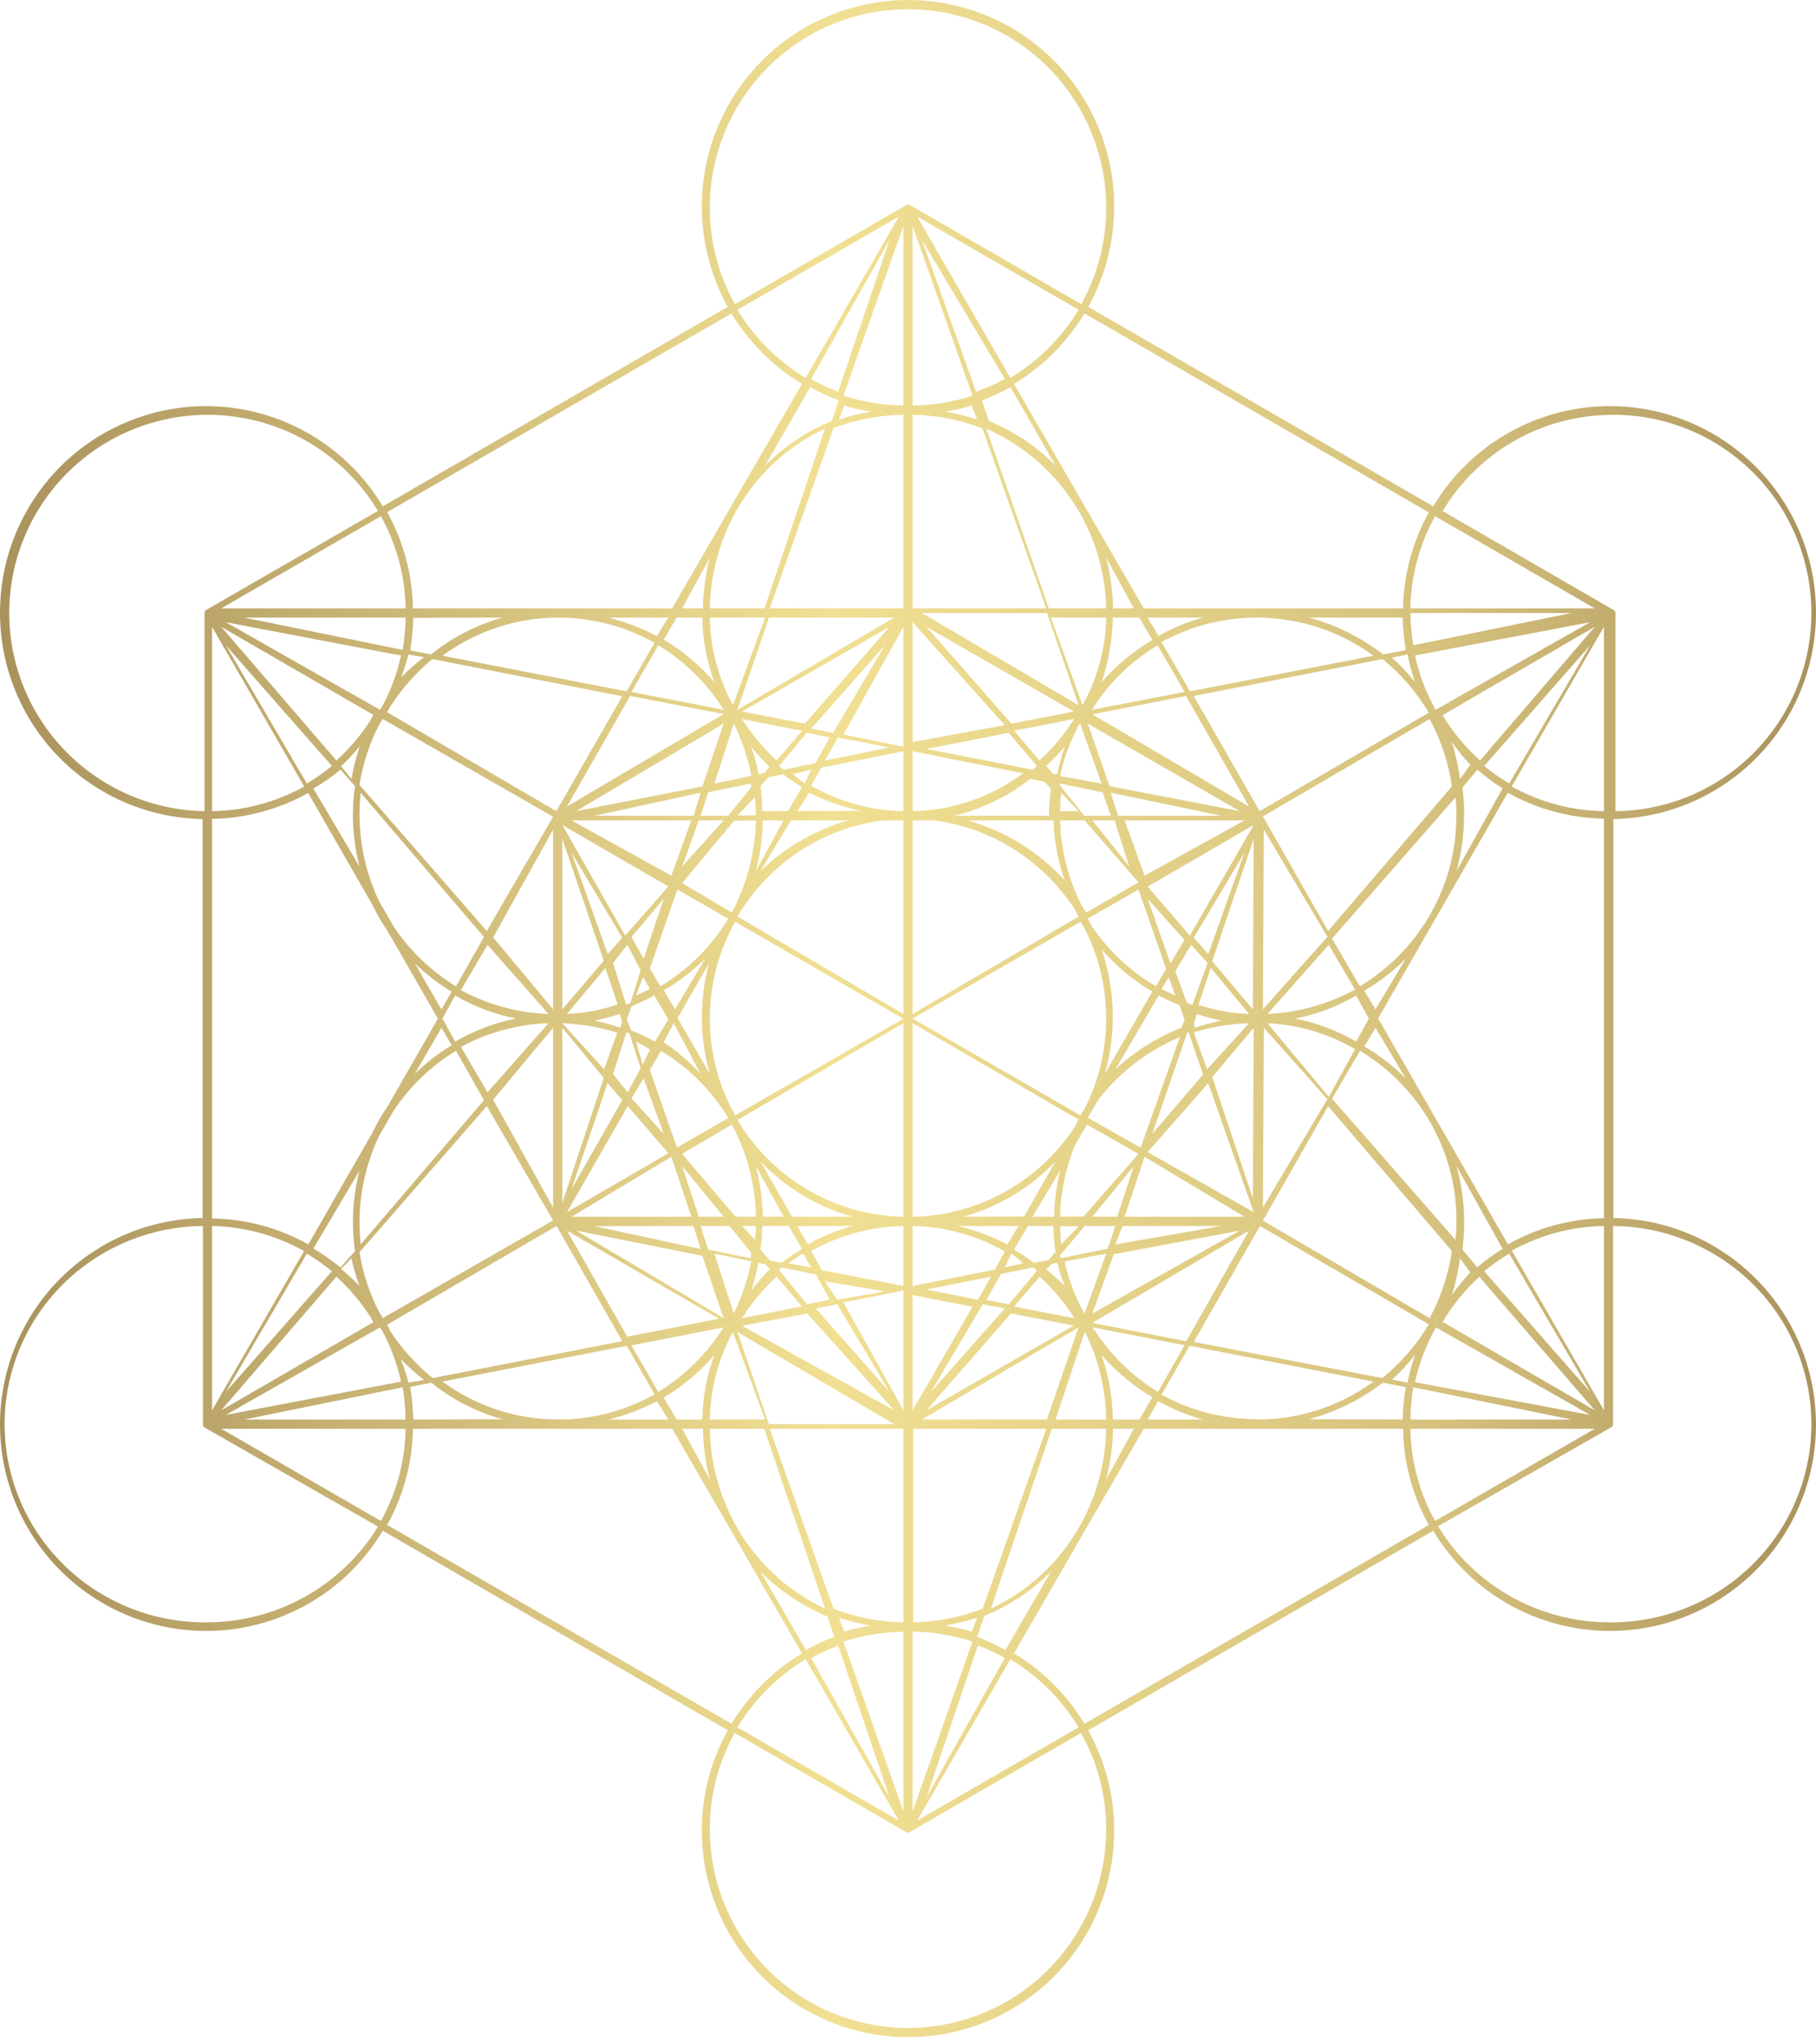 <?xml version="1.0" encoding="UTF-8"?>
<svg xmlns="http://www.w3.org/2000/svg" xmlns:xlink="http://www.w3.org/1999/xlink" width="263px" height="296px" viewBox="0 0 263 296" version="1.1">
  <!-- Generator: Sketch 63.1 (92452) - https://sketch.com -->
  <title>noun-metatrons-cube-3141522</title>
  <desc>Created with Sketch.</desc>
  <defs>
    <linearGradient x1="-0.001%" y1="50%" x2="99.999%" y2="50%" id="linearGradient-1">
      <stop stop-color="#A9915C" offset="0%"></stop>
      <stop stop-color="#F1E093" offset="45.867%"></stop>
      <stop stop-color="#D5C17D" offset="79.453%"></stop>
      <stop stop-color="#A9915C" offset="100%"></stop>
    </linearGradient>
  </defs>
  <g id="Votre-séance" stroke="none" stroke-width="1" fill="none" fill-rule="evenodd">
    <g id="Desktop" transform="translate(-829, -1518)" fill="url(#linearGradient-1)" fill-rule="nonzero">
      <g id="noun-metatrons-cube-3141522" transform="translate(829, 1518)">
        <path d="M233.661,176.403 L233.661,118.626 C244.233,118.445 253.919,112.674 259.128,103.455 C264.336,94.237 264.288,82.946 259,73.772 C253.714,64.598 243.978,58.911 233.406,58.821 C222.834,58.73 213.002,64.249 207.561,73.332 L157.602,44.442 C162.74,35.176 162.6,23.879 157.234,14.744 C151.869,5.608 142.079,0 131.5,0 C120.921,0 111.131,5.608 105.766,14.744 C100.4,23.88 100.26,35.177 105.398,44.442 L55.438,73.332 C49.997,64.249 40.165,58.73 29.594,58.821 C19.021,58.911 9.285,64.598 4,73.772 C-1.288,82.945 -1.336,94.236 3.872,103.455 C9.08,112.674 18.766,118.445 29.339,118.626 L29.339,176.403 C18.767,176.585 9.081,182.356 3.872,191.574 C-1.336,200.793 -1.288,212.084 4,221.258 C9.286,230.432 19.022,236.119 29.594,236.209 C40.166,236.299 49.998,230.78 55.438,221.698 L105.398,250.598 C100.26,259.863 100.4,271.161 105.766,280.296 C111.131,289.432 120.921,295.041 131.5,295.041 C142.079,295.041 151.869,289.432 157.234,280.296 C162.6,271.161 162.74,259.863 157.602,250.598 L207.561,221.698 C213.003,230.78 222.835,236.299 233.406,236.209 C243.979,236.119 253.715,230.432 259,221.258 C264.288,212.085 264.336,200.794 259.128,191.574 C253.92,182.356 244.234,176.585 233.661,176.403 Z M189.574,205.541 C193.444,204.508 197.072,202.711 200.245,200.254 L203.591,200.899 C203.326,202.451 203.178,204.02 203.149,205.594 L189.574,205.541 Z M182.036,205.532 C177.203,205.544 172.446,204.324 168.213,201.985 L172.276,194.914 L198.919,200.098 C194.02,203.674 188.116,205.599 182.057,205.594 L182.036,205.532 Z M80.805,205.583 C74.794,205.588 68.938,203.666 64.081,200.093 L90.772,194.914 L94.786,201.937 L94.787,201.937 C90.543,204.336 85.761,205.595 80.897,205.594 L80.805,205.583 Z M59.847,205.594 C59.819,204.005 59.673,202.422 59.409,200.858 L62.461,200.254 C65.523,202.713 69.023,204.515 72.759,205.552 L59.847,205.594 Z M72.759,89.447 C68.996,90.502 65.478,92.317 62.409,94.787 L59.409,94.2 C59.674,92.643 59.821,91.069 59.848,89.489 L72.759,89.447 Z M80.916,89.447 C85.775,89.448 90.552,90.705 94.787,93.1 L90.755,100.127 L64.082,94.967 L64.081,94.968 C68.941,91.384 74.809,89.45 80.835,89.447 L80.916,89.447 Z M203.139,89.447 C203.166,91.023 203.317,92.595 203.591,94.148 L200.289,94.787 C197.113,92.309 193.47,90.493 189.574,89.447 L203.139,89.447 Z M57.024,160.824 C59.376,157.317 62.451,154.372 66.036,152.193 L70.089,159.33 L52.24,180.228 C52.124,179.187 52.066,178.14 52.066,177.094 C52.07,172.752 53.033,168.467 54.885,164.554 L57.024,160.824 Z M54.885,130.486 C53.032,126.573 52.069,122.288 52.066,117.946 C52.066,116.899 52.124,115.852 52.24,114.812 L70.089,135.711 L66.036,142.848 L66.036,142.847 C62.451,140.668 59.376,137.722 57.024,134.216 L54.885,130.486 Z M53.689,190.805 C53.812,191.032 53.935,191.269 54.069,191.496 L32.041,204.259 L48.718,184.901 C50.634,186.63 52.306,188.612 53.689,190.795 L53.689,190.805 Z M49.396,183.79 L50.897,182.232 L50.897,182.231 C51.176,183.591 51.567,184.929 52.066,186.236 C51.228,185.373 50.336,184.552 49.396,183.779 L49.396,183.79 Z M55.002,190.197 L55.001,190.196 C53.541,187.429 52.549,184.441 52.066,181.353 L70.503,160.203 L80.102,176.751 L55.429,190.909 C55.294,190.599 55.148,190.371 55.002,190.155 L55.002,190.197 Z M53.69,104.268 L53.69,104.267 C52.302,106.438 50.63,108.415 48.718,110.14 L32.041,90.782 L54.069,103.536 C53.936,103.762 53.812,103.999 53.69,104.225 L53.69,104.268 Z M52.066,108.182 L52.066,108.181 C51.566,109.691 51.175,111.238 50.897,112.81 L49.396,110.97 C50.342,110.084 51.234,109.138 52.066,108.137 L52.066,108.182 Z M55.002,104.794 C55.147,104.576 55.293,104.359 55.429,104.132 L80.102,118.285 L70.503,134.838 L52.066,113.681 C52.544,110.577 53.536,107.575 55.001,104.794 L55.002,104.794 Z M208.931,103.563 L230.959,90.782 L214.352,110.14 C212.234,108.241 210.407,106.035 208.931,103.594 L208.931,103.563 Z M212.937,110.773 L211.458,112.81 C211.196,110.99 210.797,109.203 210.266,107.47 C211.089,108.645 211.982,109.748 212.936,110.773 L212.937,110.773 Z M210.247,113.914 L192.342,134.838 L182.898,118.24 L207.04,104.132 C208.689,107.169 209.783,110.483 210.266,113.914 L210.247,113.914 Z M210.914,118.242 L210.914,118.241 C210.905,128.297 205.609,137.623 196.939,142.848 L192.911,135.938 L210.799,115.48 C210.882,116.348 210.934,117.321 210.934,118.241 L210.914,118.242 Z M210.779,179.56 L192.911,159.13 L196.96,152.193 C205.634,157.405 210.93,166.713 210.934,176.752 C210.934,177.703 210.882,178.632 210.799,179.561 L210.779,179.56 Z M192.433,158.868 L183.567,148.189 L183.566,148.188 C188.02,148.394 192.365,149.686 196.249,151.959 L192.433,158.868 Z M155.511,190.909 L146.853,189.227 L150.572,184.901 C152.376,186.544 153.967,188.411 155.307,190.457 C155.378,190.601 155.459,190.755 155.53,190.909 L155.511,190.909 Z M155.376,104.438 L155.376,104.438 C154.01,106.541 152.384,108.456 150.538,110.14 L146.853,105.829 L155.53,104.132 L155.376,104.438 Z M157.533,161.88 L159.12,159.196 L159.12,159.195 C162.194,155.261 166.243,152.161 170.883,150.19 L165.192,166.211 L157.533,161.88 Z M149.523,176.223 L153.528,169.549 L153.528,169.548 C152.997,171.738 152.706,173.974 152.66,176.222 L149.523,176.223 Z M144.07,183.883 L132.168,186.236 L132.168,177.559 L132.168,177.558 C136.849,177.642 141.436,178.912 145.518,181.256 L144.07,183.883 Z M146.48,181.563 C147.065,181.995 147.631,182.462 148.188,182.94 L145.518,183.566 L146.48,181.563 Z M117.482,181.193 L117.482,181.192 C121.568,178.893 126.154,177.645 130.832,177.558 L130.832,186.236 L119.032,183.958 L117.482,181.193 Z M117.482,183.566 L114.145,182.951 C114.836,182.46 115.549,181.99 116.305,181.563 L117.482,183.566 Z M110.473,176.223 C110.429,173.742 110.092,171.275 109.472,168.881 L113.477,176.213 L110.473,176.223 Z M98.038,166.211 L94.119,154.972 L95.731,152.194 L95.73,152.193 C99.72,154.6 103.062,157.938 105.467,161.919 L98.038,166.211 Z M96.789,167.023 L82.104,175.556 L90.916,160.203 L96.789,167.023 Z M91.449,159.071 L93.213,156.198 L96.122,164.208 L91.449,159.071 Z M90.114,148 L89.822,148.855 C88.609,148.421 87.368,148.072 86.109,147.813 C87.339,147.574 88.552,147.253 89.742,146.853 L90.114,148 Z M90.782,147.66 L91.471,145.722 L91.472,145.722 C92.595,145.274 93.692,144.76 94.754,144.183 L96.789,147.628 L94.863,150.858 C93.742,150.25 92.588,149.703 91.406,149.221 L90.782,147.66 Z M96.122,130.165 L93.228,138.843 L91.449,135.721 L96.122,130.165 Z M90.549,135.505 L81.437,119.485 L96.789,128.389 L90.549,135.505 Z M98.1,128.83 L105.467,133.067 L105.467,133.066 C103.04,137.075 99.666,140.432 95.638,142.848 L94.119,140.244 L98.1,128.83 Z M113.477,118.817 L109.472,126.16 C110.096,123.765 110.432,121.299 110.473,118.817 L113.477,118.817 Z M118.95,111.175 L130.832,108.805 L130.832,117.482 C126.155,117.404 121.568,116.136 117.482,113.789 L118.95,111.175 Z M116.525,113.477 C115.941,113.046 115.377,112.58 114.812,112.103 L117.482,111.475 L116.525,113.477 Z M152.581,118.817 C152.653,121.772 153.197,124.699 154.195,127.495 C150.463,123.4 145.606,120.393 140.178,118.817 L152.581,118.817 Z M164.88,128.83 L168.881,140.323 L167.407,142.848 C163.644,140.648 160.438,137.617 158.034,133.992 C157.87,133.666 157.706,133.36 157.533,133.045 L164.88,128.83 Z M130.832,118.817 L130.832,146.853 L106.802,132.731 C111.343,125.069 119.079,119.946 127.798,118.829 L130.832,118.817 Z M157.06,134.42 C161.251,142.652 161.251,152.389 157.06,160.621 C156.862,160.923 156.664,161.225 156.475,161.538 L132.168,147.52 L156.475,133.503 C156.663,133.826 156.862,134.128 157.06,134.431 L157.06,134.42 Z M159.536,137.508 C161.646,139.921 164.124,141.984 166.878,143.619 L159.992,155.53 C161.697,149.62 161.538,143.323 159.536,137.508 L159.536,137.508 Z M130.832,147.541 L106.461,161.538 C101.576,152.825 101.576,142.215 106.461,133.503 L130.832,147.541 Z M102.683,139.51 C101.992,142.064 101.643,144.698 101.649,147.344 C101.654,150.113 102.04,152.868 102.797,155.53 L98.124,147.447 L102.683,139.51 Z M97.762,146.185 L96.122,143.439 L96.123,143.439 C98.318,142.163 100.337,140.619 102.129,138.843 L97.762,146.185 Z M101.461,155.53 L101.462,155.53 C99.852,153.779 98.059,152.24 96.122,150.95 L97.58,148.188 L101.461,155.53 Z M130.832,148.188 L130.832,176.222 L130.832,176.223 C120.969,176.037 111.892,170.746 106.802,162.217 L130.832,148.188 Z M132.168,148.188 L156.198,162.148 C156.013,162.481 155.837,162.823 155.661,163.187 L155.662,163.188 C150.45,171.169 141.658,176.048 132.168,176.223 L132.168,148.188 Z M167.807,144.183 L167.808,144.184 C168.785,144.703 169.789,145.171 170.817,145.585 L171.551,147.661 L171.131,148.833 C167.58,150.231 164.326,152.276 161.538,154.863 L167.807,144.183 Z M168.223,143.243 L169.261,141.513 L170.216,144.183 C169.542,143.864 168.868,143.584 168.213,143.244 L168.223,143.243 Z M172.886,148.24 L173.331,146.853 L173.332,146.855 C174.498,147.254 175.687,147.573 176.891,147.809 C175.6,148.069 174.327,148.419 173.078,148.855 L172.886,148.24 Z M173.563,145.546 L175.351,140.178 L180.895,146.852 L180.896,146.853 C178.404,146.767 175.933,146.328 173.553,145.548 L173.563,145.546 Z M172.695,145.518 L171.861,145.212 L170.216,140.647 L172.519,136.84 L174.888,139.476 L172.695,145.518 Z M169.501,139.51 L166.211,130.165 L171.551,136.146 L169.501,139.51 Z M172.886,135.814 L180.228,123.49 L174.984,138.175 L172.886,135.814 Z M172.317,135.505 L166.211,128.407 L181.563,119.485 L172.317,135.505 Z M156.168,132.773 L132.168,146.853 L132.168,118.817 L135.26,118.817 L135.259,118.817 C143.594,119.886 151.052,124.606 155.672,131.735 C155.837,132.08 156.013,132.426 156.198,132.772 L156.168,132.773 Z M132.168,108.805 L148.188,111.995 C143.51,115.47 137.921,117.385 132.168,117.482 L132.168,108.805 Z M130.832,108.137 L122.155,106.387 L130.832,90.782 L130.832,108.137 Z M128.83,108.26 L119.485,110.14 L121.369,106.802 L128.83,108.26 Z M124.764,117.454 L115.48,117.454 L117.182,114.812 L117.181,114.813 C119.577,116.021 122.15,116.919 124.825,117.482 L124.764,117.454 Z M122.822,118.817 L122.821,118.818 C118.026,120.213 113.667,122.736 110.14,126.16 L114.548,118.818 L122.822,118.817 Z M94.119,143.229 C93.468,143.573 92.788,143.887 92.117,144.183 L93.118,141.513 L94.119,143.229 Z M94.119,152.028 L93.082,154.195 L92.117,150.858 C92.802,151.19 93.47,151.572 94.119,152.006 L94.119,152.028 Z M110.14,168.213 C113.807,172.052 118.417,174.819 123.49,176.223 L114.715,176.223 L110.14,168.213 Z M123.49,177.558 L123.489,177.558 C121.226,178.175 119.047,179.072 117.002,180.228 L115.48,177.569 L123.49,177.558 Z M128.162,187.047 L121.23,188.239 L119.485,185.569 L128.162,187.047 Z M130.832,186.904 L130.832,204.259 L122.155,188.627 L130.832,186.904 Z M132.168,187.571 L140.845,189.251 L132.168,204.259 L132.168,187.571 Z M134.17,186.766 L143.515,184.901 L141.636,188.239 L134.17,186.766 Z M138.843,177.558 L147.52,177.558 L145.863,180.228 L145.864,180.228 C143.661,179.078 141.313,178.188 138.875,177.578 L138.843,177.558 Z M139.51,176.223 L139.51,176.222 C144.587,174.809 149.197,172.043 152.86,168.213 L148.308,176.181 L139.51,176.223 Z M166.878,164.208 L171.928,149.606 L172.155,149.523 L174.221,155.634 L166.878,164.208 Z M174.976,156.865 L181.563,175.556 L166.211,166.863 L174.976,156.865 Z M172.886,149.53 L172.887,149.529 C175.477,148.723 178.173,148.272 180.896,148.188 L174.821,154.863 L172.886,149.53 Z M175.556,139.205 L181.563,121.487 L181.442,146.185 L175.556,139.205 Z M165.76,126.827 L162.873,118.817 L180.228,118.817 L165.76,126.827 Z M163.541,125.492 L158.201,118.817 L161.41,118.817 L163.541,125.492 Z M164.876,127.798 L157.296,132.168 C157.097,131.843 156.888,131.509 156.668,131.185 C154.712,127.347 153.639,123.122 153.528,118.817 L157.066,118.817 L164.876,127.798 Z M153.528,117.482 C153.528,116.582 153.591,115.693 153.697,114.812 L156.198,117.482 L153.528,117.482 Z M151.908,118.15 L138.175,118.15 C142.177,117.18 145.934,115.36 149.202,112.81 L151.318,113.236 L152.193,114.275 C152.015,115.558 151.923,116.853 151.918,118.15 L151.908,118.15 Z M152.433,112.051 L151.525,110.923 C152.467,110.049 153.358,109.118 154.195,108.137 C153.747,109.446 153.381,110.784 153.101,112.142 L152.433,112.051 Z M150.19,110.944 C149.98,111.125 149.749,111.305 149.529,111.475 L134.17,108.47 L146.073,106.135 L150.19,110.944 Z M132.168,107.47 L132.168,90.114 L145.518,105.023 L132.168,107.47 Z M120.655,106.135 L117.482,105.522 L128.162,93.452 L120.655,106.135 Z M120.152,106.797 L118.095,110.535 L113.437,111.475 L112.81,110.951 L116.831,106.135 L120.152,106.797 Z M112.482,110.139 L112.481,110.14 C110.556,108.373 108.87,106.353 107.47,104.132 L116.147,105.85 L112.482,110.139 Z M111.466,111.03 L110.704,111.961 L109.877,112.141 L109.876,112.142 C109.607,110.783 109.249,109.444 108.805,108.137 C109.628,109.184 110.521,110.168 111.475,111.081 L111.466,111.03 Z M111.321,112.547 L113.411,112.142 L113.41,112.142 C114.289,112.811 115.202,113.431 116.147,114.002 L114.12,117.482 L110.4,117.482 L110.401,117.482 C110.387,116.27 110.3,115.059 110.14,113.856 L111.321,112.547 Z M109.461,118.097 L106.802,118.097 L109.31,115.48 C109.414,116.398 109.46,117.274 109.472,118.15 L109.461,118.097 Z M109.472,118.817 L109.471,118.817 C109.361,123.494 108.166,128.074 105.989,132.168 L98.792,127.896 L106.312,118.871 L109.472,118.817 Z M98.792,125.492 L101.197,118.817 L104.799,118.817 L98.792,125.492 Z M97.229,126.827 L82.772,118.817 L100.127,118.818 L97.229,126.827 Z M90.114,135.815 L88.016,138.175 L82.772,123.49 L90.114,135.815 Z M90.858,136.84 L92.784,140.505 L91.312,145.252 L90.705,145.518 L88.779,139.496 L90.858,136.84 Z M89.446,145.477 L89.447,145.476 C87.071,146.281 84.6,146.744 82.104,146.853 L87.674,140.178 L89.446,145.477 Z M89.392,149.579 L87.481,154.863 L81.437,148.189 L81.438,148.188 C84.161,148.301 86.855,148.769 89.447,149.578 L89.392,149.579 Z M90.723,149.523 L91.164,149.703 L92.784,154.717 L90.909,158.201 L88.779,155.551 L90.723,149.523 Z M90.114,159.327 L82.772,172.218 L87.993,156.865 L90.114,159.327 Z M97.229,167.546 L100.127,176.223 L82.772,176.223 L97.229,167.546 Z M98.792,168.881 L104.799,176.223 L101.206,176.222 L98.792,168.881 Z M98.792,167.106 L105.982,162.875 L105.983,162.873 C108.199,166.966 109.397,171.55 109.472,176.223 L106.518,176.223 L98.792,167.106 Z M109.472,177.558 C109.472,178.229 109.423,178.899 109.355,179.561 L107.47,177.558 L109.472,177.558 Z M110.391,177.56 L114.225,177.56 L116.146,180.872 L116.147,180.87 C115.128,181.488 114.146,182.166 113.207,182.898 L111.516,182.572 L110.14,180.995 L110.141,180.995 C110.288,179.856 110.373,178.708 110.392,177.558 L110.391,177.56 Z M110.917,183.131 L111.474,183.841 L111.475,183.84 C110.521,184.79 109.629,185.814 108.805,186.904 C109.23,185.596 109.573,184.258 109.833,182.898 L110.917,183.131 Z M112.475,184.903 L116.147,189.195 L107.47,190.909 C108.869,188.691 110.552,186.671 112.476,184.901 L112.475,184.903 Z M112.81,183.916 L113.22,183.566 L118.163,184.581 L120.152,188.229 L116.86,188.906 L112.81,183.916 Z M121.257,188.906 L128.83,201.589 L118.15,189.508 L121.257,188.906 Z M142.314,188.906 L145.518,189.496 L134.838,201.589 L142.314,188.906 Z M142.848,188.267 L144.986,184.498 L149.63,183.566 L150.19,184.027 L146.117,188.906 L142.848,188.267 Z M151.525,183.862 L152.336,183.035 L153.115,182.9 L153.115,182.898 C153.396,184.03 153.757,185.145 154.195,186.236 C153.356,185.401 152.465,184.608 151.526,183.86 L151.525,183.862 Z M151.833,182.495 L149.736,182.898 L149.736,182.897 C148.816,182.196 147.853,181.55 146.853,180.962 L148.885,177.558 L152.555,177.558 L152.554,177.558 C152.572,178.826 152.674,180.09 152.86,181.345 L151.833,182.495 Z M153.528,177.601 L156.198,177.601 L153.707,180.228 C153.596,179.354 153.551,178.482 153.528,177.558 L153.528,177.601 Z M153.528,176.223 L153.528,176.221 C153.597,172.588 154.361,169.001 155.781,165.648 L157.416,162.873 L164.876,167.13 L156.923,176.18 L153.528,176.223 Z M164.208,168.881 L161.799,176.223 L158.201,176.223 L164.208,168.881 Z M165.757,167.546 L180.228,176.223 L162.873,176.223 L165.757,167.546 Z M175.556,155.997 L181.563,148.855 L181.443,173.553 L175.556,155.997 Z M183.027,120.152 L192.244,135.676 L182.898,146.185 L183.027,120.152 Z M161.923,118.15 L160.871,114.812 L176.891,118.15 L161.923,118.15 Z M160.871,118.15 L157.045,118.15 L153.528,113.788 L153.528,113.477 L159.693,114.755 L160.871,118.15 Z M153.528,112.407 L153.529,112.408 C154.053,109.905 154.933,107.484 156.141,105.211 L156.42,104.799 L159.536,113.477 L153.528,112.407 Z M146.475,104.799 L134.17,90.782 L155.53,103.053 L146.475,104.799 Z M116.569,104.799 L107.47,103.055 L128.83,90.782 L116.569,104.799 Z M108.804,112.373 L103.464,113.477 L106.28,104.799 L106.281,104.799 C107.451,107.185 108.3,109.734 108.805,112.374 L108.804,112.373 Z M108.723,113.477 C108.723,113.661 108.785,113.845 108.805,114.029 L105.443,118.15 L101.462,118.15 L102.572,114.743 L108.723,113.477 Z M100.474,118.149 L86.109,118.15 L101.462,114.812 L100.474,118.149 Z M87.444,139.147 L81.437,146.185 L81.437,121.487 L87.444,139.147 Z M87.444,156.12 L81.437,174.221 L81.437,148.855 L87.444,156.12 Z M100.444,177.558 L101.462,180.896 L86.109,177.582 L100.444,177.558 Z M101.462,177.558 L105.654,177.558 L108.805,181.446 C108.805,181.708 108.723,181.969 108.682,182.231 L102.563,180.978 L101.462,177.558 Z M108.805,182.668 C108.279,185.305 107.426,187.852 106.267,190.241 L103.464,181.563 L108.805,182.668 Z M116.911,190.241 L129.497,204.259 L107.47,192.009 L116.911,190.241 Z M146.406,190.241 L155.53,191.972 L134.17,204.259 L146.406,190.241 Z M156.719,189.663 C155.564,187.458 154.715,185.113 154.195,182.69 L160.203,181.563 L157.074,190.241 L156.719,189.663 Z M153.603,182.231 C153.603,182.089 153.55,181.957 153.528,181.814 L157.103,177.558 L161.538,177.558 L160.41,180.849 L153.603,182.231 Z M162.561,177.558 L176.891,177.558 L161.538,180.228 L162.561,177.558 Z M183.035,148.855 L192.244,159.184 L182.898,174.888 L183.035,148.855 Z M192.431,136.84 L196.248,143.311 L196.249,143.311 C192.362,145.444 188.019,146.657 183.566,146.853 L192.431,136.84 Z M160.68,113.851 L157.533,104.799 L179.561,117.482 L160.68,113.851 Z M133.503,88.779 L151.638,88.779 L156.198,102.129 L133.503,88.779 Z M106.802,102.797 L111.37,89.447 L129.497,89.447 L106.802,102.797 Z M101.727,113.898 L83.439,117.482 L104.799,104.799 L101.727,113.898 Z M80.102,120.152 L80.102,146.185 L71.424,135.761 L80.102,120.152 Z M79.434,146.852 L79.433,146.853 C74.99,146.693 70.647,145.512 66.751,143.404 L70.607,136.84 L79.434,146.852 Z M80.102,148.855 L80.102,174.888 L71.424,159.267 L80.102,148.855 Z M70.608,158.201 L66.752,151.629 L66.751,151.629 C70.646,149.518 74.991,148.339 79.434,148.188 L70.608,158.201 Z M101.72,181.882 L104.799,190.909 L83.439,178.226 L101.72,181.882 Z M129.497,206.26 L111.347,206.261 L106.802,192.911 L129.497,206.26 Z M156.198,192.244 L151.607,205.593 L133.503,205.594 L156.198,192.244 Z M161.293,181.657 L179.561,178.226 L158.201,190.241 L161.293,181.657 Z M192.343,160.203 L210.266,181.189 L210.266,181.19 C209.771,184.599 208.679,187.891 207.039,190.909 L182.898,176.776 L192.343,160.203 Z M211.459,182.274 L212.937,184.287 L212.936,184.289 C211.981,185.306 211.089,186.404 210.266,187.571 C210.798,185.837 211.197,184.05 211.458,182.231 L211.459,182.274 Z M214.263,184.941 L230.959,204.259 L208.932,191.446 L208.931,191.447 C210.377,189.011 212.173,186.805 214.262,184.901 L214.263,184.941 Z M214.94,184.112 L214.939,184.114 C216.08,183.175 217.291,182.324 218.562,181.563 L230.292,201.589 L214.94,184.112 Z M213.962,183.566 L211.797,180.98 L211.796,180.982 C212.318,176.93 212.024,172.81 210.934,168.881 L217.608,180.867 L217.609,180.867 C216.328,181.653 215.108,182.542 213.961,183.526 L213.962,183.566 Z M197.584,151.55 L199.203,148.855 L203.591,156.198 C201.804,154.405 199.786,152.843 197.584,151.55 L197.584,151.55 Z M196.398,150.858 L196.399,150.858 C193.65,149.253 190.668,148.127 187.571,147.52 C190.669,146.919 193.652,145.791 196.399,144.183 L198.251,147.52 L196.398,150.858 Z M197.584,143.491 C199.786,142.198 201.804,140.636 203.591,138.843 L199.203,146.185 L197.584,143.491 Z M212.046,117.955 L212.047,117.955 C212.045,116.657 211.962,115.36 211.796,114.071 L213.962,111.475 L213.961,111.476 C215.109,112.474 216.328,113.38 217.609,114.186 L210.934,126.16 C211.666,123.491 212.034,120.729 212.026,117.955 L212.046,117.955 Z M214.959,110.927 L230.292,93.452 L218.577,113.476 L218.577,113.477 C217.3,112.725 216.084,111.876 214.939,110.939 L214.959,110.927 Z M207.92,102.797 C206.529,100.337 205.52,97.687 204.926,94.934 L230.292,90.114 L207.92,102.797 Z M204.925,98.771 L204.926,98.771 C203.908,97.501 202.792,96.323 201.589,95.251 L203.836,94.787 C204.116,96.146 204.48,97.483 204.926,98.792 L204.925,98.771 Z M206.929,103.21 L182.428,117.482 L172.886,100.796 L200.235,95.454 L200.236,95.455 C202.901,97.631 205.167,100.264 206.929,103.231 L206.929,103.21 Z M180.896,116.815 L158.201,103.459 L171.754,100.794 L180.896,116.815 Z M158.201,102.797 L158.476,102.265 L158.475,102.265 C160.834,98.674 163.973,95.662 167.655,93.452 L171.551,100.213 L158.201,102.797 Z M156.767,102.129 L152.193,89.447 L160.203,89.447 C160.131,93.711 159.04,97.903 157.012,101.702 L156.767,102.129 Z M151.899,88.112 L142.848,62.079 C147.926,64.334 152.254,67.98 155.328,72.589 C158.401,77.199 160.092,82.582 160.203,88.111 L151.899,88.112 Z M151.525,88.112 L132.168,88.112 L132.168,60.076 C135.626,60.13 139.046,60.788 142.268,62.018 L151.525,88.112 Z M136.84,59.619 C138.157,59.401 139.456,59.108 140.73,58.741 L141.512,60.744 L141.513,60.744 C139.991,60.261 138.429,59.885 136.84,59.619 L136.84,59.619 Z M132.168,58.741 L132.168,32.708 L140.845,57.318 L140.845,57.317 C138.042,58.215 135.117,58.695 132.168,58.741 L132.168,58.741 Z M130.831,58.741 C127.883,58.691 124.958,58.208 122.155,57.308 L130.832,32.708 L130.831,58.741 Z M126.16,59.625 C124.572,59.89 123.009,60.264 121.487,60.744 L122.273,58.741 C123.544,59.113 124.843,59.408 126.16,59.625 L126.16,59.625 Z M130.832,60.076 L130.832,88.112 L111.475,88.112 L120.719,61.998 C123.946,60.77 127.371,60.119 130.832,60.076 L130.832,60.076 Z M110.715,88.112 L102.797,88.112 L102.798,88.112 C102.896,82.589 104.516,77.209 107.471,72.599 C110.426,67.99 114.593,64.341 119.485,62.079 L110.715,88.112 Z M110.807,89.447 L106.165,102.129 L106.166,102.129 C104.019,98.207 102.867,93.865 102.797,89.447 L110.807,89.447 Z M104.799,103.417 L82.104,116.815 L91.258,100.794 L104.799,103.417 Z M91.449,100.221 L95.338,93.452 C99.17,95.789 102.408,98.988 104.799,102.797 L91.449,100.221 Z M80.573,117.482 L56.071,103.154 L56.422,102.494 L56.422,102.493 C58.105,99.826 60.199,97.45 62.625,95.454 L90.114,100.838 L80.573,117.482 Z M58.074,98.124 C58.511,97.034 58.87,95.918 59.15,94.787 L61.411,95.184 L61.411,95.183 C60.22,96.089 59.104,97.072 58.074,98.124 L58.074,98.124 Z M55.433,102.184 L55.028,102.797 L32.708,90.114 L58.074,94.944 C57.531,97.454 56.642,99.88 55.433,102.154 L55.433,102.184 Z M32.708,93.452 L48.061,110.928 C46.922,111.868 45.711,112.721 44.438,113.477 L32.708,93.452 Z M44.056,113.909 C39.969,116.184 35.383,117.413 30.706,117.482 L30.706,90.782 L44.056,113.909 Z M49.312,111.475 L51.419,113.838 L51.418,113.838 C51.214,115.228 51.11,116.632 51.105,118.037 C51.104,120.551 51.427,123.056 52.066,125.492 L45.391,114.215 C46.771,113.4 48.085,112.484 49.322,111.475 L49.312,111.475 Z M65.407,143.63 L63.923,146.185 L60.076,139.51 C61.686,141.091 63.479,142.474 65.416,143.63 L65.407,143.63 Z M65.915,144.183 L65.914,144.183 C68.674,145.785 71.661,146.91 74.761,147.515 C71.661,148.123 68.673,149.252 65.914,150.858 L64.081,147.515 L65.915,144.183 Z M65.416,151.381 C63.479,152.551 61.687,153.944 60.076,155.53 L63.937,148.855 L65.416,151.381 Z M51.419,181.2 L49.316,183.566 C48.081,182.555 46.769,181.638 45.391,180.822 L52.066,169.548 C51.427,171.988 51.105,174.496 51.106,177.014 C51.111,178.415 51.216,179.814 51.419,181.199 L51.419,181.2 Z M48.061,184.113 L32.708,201.589 L44.438,181.563 C45.709,182.323 46.92,183.175 48.061,184.113 Z M55.019,192.244 L55.424,192.857 L55.425,192.858 C56.637,195.143 57.527,197.578 58.074,200.099 L32.708,204.926 L55.019,192.244 Z M58.127,196.916 C59.145,197.967 60.242,198.95 61.411,199.858 L59.158,200.254 C58.874,199.131 58.512,198.026 58.074,196.946 L58.127,196.916 Z M56.423,192.523 C56.309,192.292 56.185,192.074 56.071,191.854 L80.609,177.558 L90.114,194.236 L62.677,199.586 L62.676,199.586 C60.21,197.605 58.08,195.229 56.371,192.554 L56.423,192.523 Z M82.104,178.226 L104.132,190.996 L90.838,193.579 L82.104,178.226 Z M104.799,192.244 C102.409,196.048 99.169,199.246 95.335,201.589 L91.449,194.85 L104.799,192.244 Z M110.807,205.594 L102.797,205.594 C102.872,201.175 104.015,196.832 106.138,192.911 L110.807,205.594 Z M110.679,206.929 L119.485,232.962 C114.59,230.696 110.423,227.045 107.468,222.435 C104.515,217.826 102.894,212.449 102.797,206.929 L110.679,206.929 Z M111.475,206.929 L130.832,206.929 L130.832,234.964 L130.832,234.964 C127.366,234.906 123.94,234.238 120.714,232.996 L111.475,206.929 Z M126.16,235.414 L126.159,235.415 C124.845,235.631 123.548,235.927 122.278,236.299 L121.487,234.297 C122.982,234.789 124.519,235.172 126.086,235.442 L126.16,235.414 Z M130.832,236.299 L130.832,262.332 L122.155,237.744 L122.155,237.745 C124.934,236.853 127.835,236.378 130.758,236.332 L130.832,236.299 Z M132.169,236.299 L132.169,236.3 C135.117,236.348 138.044,236.835 140.845,237.744 L132.168,262.332 L132.169,236.299 Z M136.913,235.414 L136.913,235.415 C138.477,235.152 140.015,234.779 141.513,234.297 L140.744,236.299 C139.466,235.935 138.162,235.648 136.84,235.442 L136.913,235.414 Z M132.241,234.933 L132.241,206.929 L151.525,206.929 L142.315,232.986 L142.314,232.986 C139.082,234.246 135.644,234.916 132.168,234.964 L132.241,234.933 Z M152.321,206.929 L160.203,206.929 L160.202,206.93 C160.101,212.449 158.48,217.825 155.526,222.433 C152.572,227.041 148.407,230.692 143.515,232.962 L152.321,206.929 Z M152.86,205.593 L157.092,192.911 L157.23,193.128 L157.23,193.129 C159.119,196.994 160.136,201.258 160.203,205.594 L152.86,205.593 Z M158.272,192.244 L171.551,194.826 L167.71,201.588 L167.711,201.589 C164.022,199.345 160.88,196.286 158.517,192.638 C158.334,192.545 158.272,192.411 158.201,192.275 L158.272,192.244 Z M158.201,191.595 L180.896,178.226 L171.775,194.246 L158.201,191.595 Z M182.474,177.558 L206.929,191.796 L206.929,191.797 C205.155,194.775 202.872,197.413 200.184,199.586 L172.886,194.351 L182.474,177.558 Z M204.926,196.249 C204.473,197.555 204.111,198.893 203.842,200.254 L201.589,199.803 C202.795,198.718 203.912,197.529 204.926,196.249 L204.926,196.249 Z M207.956,192.244 L230.292,204.926 L204.926,200.186 C205.526,197.417 206.546,194.753 207.954,192.284 L207.956,192.244 Z M218.945,181.132 L218.944,181.132 C223.033,178.86 227.618,177.634 232.294,177.558 L232.294,204.259 L218.945,181.132 Z M218.368,180.188 L199.586,147.495 L218.368,114.812 L218.367,114.813 C222.631,117.198 227.415,118.487 232.294,118.562 L232.294,176.427 C227.411,176.514 222.625,177.821 218.367,180.228 L218.368,180.188 Z M218.945,113.878 L232.294,90.782 L232.294,117.482 C227.618,117.416 223.032,116.192 218.944,113.919 L218.945,113.878 Z M227.622,88.779 L204.684,93.452 L204.683,93.452 C204.426,91.908 204.285,90.346 204.259,88.779 L227.622,88.779 Z M204.26,88.112 L204.259,88.112 C204.329,83.435 205.558,78.848 207.837,74.761 L230.959,88.112 L204.26,88.112 Z M198.919,94.968 L172.338,100.127 L168.213,92.987 L168.213,92.986 C172.989,90.363 178.412,89.155 183.85,89.506 C189.286,89.858 194.51,91.751 198.909,94.968 L198.919,94.968 Z M167.752,92.076 L166.211,89.447 L174.221,89.447 C171.957,90.068 169.777,90.965 167.731,92.117 L167.752,92.076 Z M166.878,92.689 L166.878,92.688 C164.124,94.325 161.647,96.384 159.536,98.792 C160.567,95.782 161.114,92.628 161.155,89.447 L164.985,89.447 L166.878,92.689 Z M161.204,88.112 C161.153,85.63 160.818,83.164 160.203,80.769 L164.208,88.112 L161.204,88.112 Z M143.198,60.962 L142.18,57.994 C143.616,57.464 145.008,56.821 146.344,56.071 L152.86,67.419 L152.859,67.418 C150.097,64.643 146.813,62.448 143.198,60.962 L143.198,60.962 Z M141.354,56.739 L133.503,34.711 L145.518,54.884 C144.181,55.603 142.788,56.223 141.354,56.739 L141.354,56.739 Z M132.835,31.373 L156.198,44.866 C153.754,48.907 150.364,52.294 146.319,54.736 L132.835,31.373 Z M128.83,34.711 L121.386,56.739 C120.04,56.226 118.736,55.608 117.482,54.892 L128.83,34.711 Z M116.676,54.736 C112.633,52.294 109.245,48.906 106.802,44.866 L130.165,31.373 L116.676,54.736 Z M121.487,57.985 L120.464,60.972 L120.464,60.973 C116.851,62.462 113.568,64.653 110.807,67.419 L117.355,56.071 L117.354,56.072 C118.678,56.82 120.061,57.46 121.487,57.985 L121.487,57.985 Z M101.796,88.112 L98.792,88.112 L102.797,80.769 C102.182,83.164 101.846,85.63 101.796,88.112 L101.796,88.112 Z M101.71,89.447 C101.758,92.636 102.351,95.794 103.464,98.792 C101.373,96.363 98.893,94.281 96.122,92.628 L97.998,89.447 L101.71,89.447 Z M95.127,92.117 C92.916,90.96 90.56,90.064 88.112,89.447 L96.789,89.447 L95.127,92.117 Z M58.317,94.119 L35.378,89.447 L58.741,89.447 C58.711,91.013 58.57,92.575 58.318,94.119 L58.317,94.119 Z M32.041,88.112 L55.163,74.761 C57.442,78.848 58.671,83.435 58.741,88.112 L32.041,88.112 Z M44.613,114.812 L53.925,131.034 C54.575,132.377 55.326,133.668 56.17,134.897 L63.414,147.536 L56.17,160.175 C55.342,161.392 54.605,162.669 53.966,163.996 L44.654,180.227 L44.654,180.228 C40.386,177.835 35.594,176.542 30.706,176.469 L30.706,118.604 C35.578,118.522 40.355,117.234 44.613,114.855 L44.613,114.812 Z M44.056,181.163 L30.707,204.259 L30.707,177.559 L30.706,177.558 C35.389,177.651 39.976,178.903 44.056,181.204 L44.056,181.163 Z M35.378,205.594 L58.318,200.921 L58.317,200.921 C58.575,202.464 58.716,204.027 58.741,205.594 L35.378,205.594 Z M58.741,206.929 C58.671,211.606 57.442,216.193 55.163,220.279 L32.041,206.929 L58.741,206.929 Z M95.127,202.924 L96.789,205.594 L88.112,205.594 C90.559,204.994 92.916,204.11 95.127,202.963 L95.127,202.924 Z M96.122,202.413 L96.122,202.412 C98.896,200.763 101.376,198.681 103.464,196.249 C102.351,199.246 101.758,202.405 101.71,205.594 L97.998,205.594 L96.122,202.413 Z M101.797,206.929 L101.796,206.929 C101.847,209.41 102.182,211.876 102.797,214.272 L98.792,206.929 L101.797,206.929 Z M119.794,234.059 L120.82,237.067 L120.819,237.067 C119.403,237.594 118.032,238.23 116.715,238.97 L110.14,227.622 L110.14,227.623 C112.898,230.394 116.179,232.595 119.793,234.1 L119.794,234.059 Z M121.376,238.302 L128.83,260.33 L117.482,240.142 L117.482,240.142 C118.736,239.447 120.037,238.846 121.375,238.343 L121.376,238.302 Z M130.165,263.668 L106.803,250.175 L106.802,250.175 C109.246,246.134 112.636,242.748 116.68,240.305 L130.165,263.668 Z M134.17,260.33 L141.631,238.302 L141.63,238.302 C142.97,238.809 144.269,239.421 145.518,240.133 L134.17,260.33 Z M146.32,240.305 L146.319,240.305 C150.364,242.748 153.754,246.134 156.198,250.175 L132.835,263.668 L146.32,240.305 Z M141.523,237.058 L142.549,234.042 L142.548,234.042 C146.158,232.56 149.437,230.378 152.193,227.622 L145.616,238.97 C144.3,238.231 142.928,237.595 141.513,237.069 L141.523,237.058 Z M161.204,206.929 L164.208,206.929 L160.203,214.272 C160.817,211.88 161.152,209.417 161.204,206.94 L161.204,206.929 Z M161.176,205.594 C161.128,202.412 160.574,199.258 159.536,196.249 C161.649,198.656 164.126,200.719 166.878,202.362 L165.006,205.594 L161.176,205.594 Z M167.731,202.924 C169.782,204.076 171.961,204.972 174.221,205.594 L166.211,205.594 L167.731,202.924 Z M204.673,200.921 L227.622,205.594 L204.259,205.594 C204.287,204.031 204.425,202.473 204.673,200.932 L204.673,200.921 Z M230.959,206.929 L207.837,220.279 C205.558,216.193 204.329,211.606 204.259,206.929 L230.959,206.929 Z M233.435,60.077 C243.666,59.986 253.17,65.371 258.366,74.205 C263.561,83.039 263.659,93.981 258.623,102.909 C253.586,111.834 244.181,117.391 233.95,117.482 L233.95,88.781 C233.946,88.698 233.925,88.618 233.889,88.544 C233.848,88.474 233.791,88.414 233.724,88.369 L208.931,74.018 L208.932,74.018 C214.101,65.392 223.397,60.108 233.434,60.089 L233.435,60.077 Z M206.929,74.213 C204.562,78.468 203.28,83.242 203.198,88.112 L165.638,88.112 L146.853,55.608 C151.031,53.082 154.532,49.576 157.052,45.391 L206.929,74.213 Z M102.798,30.135 C102.786,21.232 106.889,12.827 113.909,7.37 C120.929,1.914 130.074,0.023 138.677,2.249 C147.279,4.474 154.368,10.567 157.873,18.747 C161.379,26.927 160.908,36.272 156.596,44.056 L131.758,29.68 C131.611,29.597 131.43,29.597 131.283,29.68 L106.444,44.056 L106.445,44.056 C104.06,39.805 102.804,35.011 102.797,30.134 L102.798,30.135 Z M105.948,45.391 L105.948,45.392 C108.468,49.576 111.969,53.083 116.147,55.608 L97.33,88.112 L59.802,88.112 C59.726,83.228 58.444,78.439 56.071,74.171 L105.948,45.391 Z M1.335,88.793 C1.334,80.364 5.041,72.361 11.475,66.905 C17.908,61.449 26.418,59.09 34.747,60.456 C43.078,61.82 50.386,66.771 54.736,73.994 L29.842,88.35 C29.775,88.395 29.718,88.455 29.677,88.525 C29.641,88.599 29.62,88.679 29.615,88.762 L29.615,117.482 C22.077,117.35 14.892,114.271 9.604,108.906 C4.316,103.541 1.347,96.319 1.335,88.792 L1.335,88.793 Z M29.91,234.963 C19.557,235.056 9.94,229.67 4.681,220.835 C-0.576,212.001 -0.675,201.059 4.421,192.133 C9.518,183.206 19.036,177.651 29.388,177.558 L29.388,206.333 C29.394,206.413 29.415,206.49 29.451,206.561 C29.451,206.561 29.513,206.623 29.555,206.664 C29.596,206.705 29.555,206.736 29.648,206.756 L54.736,221.097 C49.484,229.707 40.066,234.969 29.91,234.964 L29.91,234.963 Z M56.071,220.855 C58.448,216.593 59.731,211.808 59.804,206.929 L97.352,206.929 L116.147,239.453 L116.147,239.452 C111.966,241.971 108.464,245.472 105.943,249.65 L56.071,220.855 Z M160.201,264.918 L160.201,264.919 C160.201,275.204 154.73,284.707 145.85,289.849 C136.969,294.991 126.027,294.991 117.148,289.849 C108.267,284.707 102.797,275.203 102.797,264.919 C102.789,260.04 104.032,255.243 106.403,250.985 L131.242,265.363 C131.314,265.407 131.396,265.432 131.479,265.435 C131.564,265.433 131.645,265.408 131.717,265.363 L156.555,250.985 L156.555,250.985 C158.941,255.239 160.198,260.037 160.203,264.919 L160.201,264.918 Z M157.052,249.65 C154.533,245.472 151.032,241.971 146.853,239.453 L165.638,206.929 L203.198,206.929 L203.198,206.93 C203.272,211.812 204.554,216.6 206.929,220.867 L157.052,249.65 Z M233.09,234.964 C222.923,234.957 213.502,229.676 208.264,221.046 L233.352,206.705 L233.445,206.612 C233.476,206.582 233.528,206.55 233.549,206.509 C233.585,206.439 233.606,206.361 233.612,206.282 L233.612,177.558 C243.965,177.651 253.483,183.206 258.579,192.133 C263.675,201.059 263.576,212.001 258.319,220.835 C253.061,229.669 243.444,235.056 233.09,234.963 L233.09,234.964 Z" id="Shape"></path>
      </g>
    </g>
  </g>
</svg>
